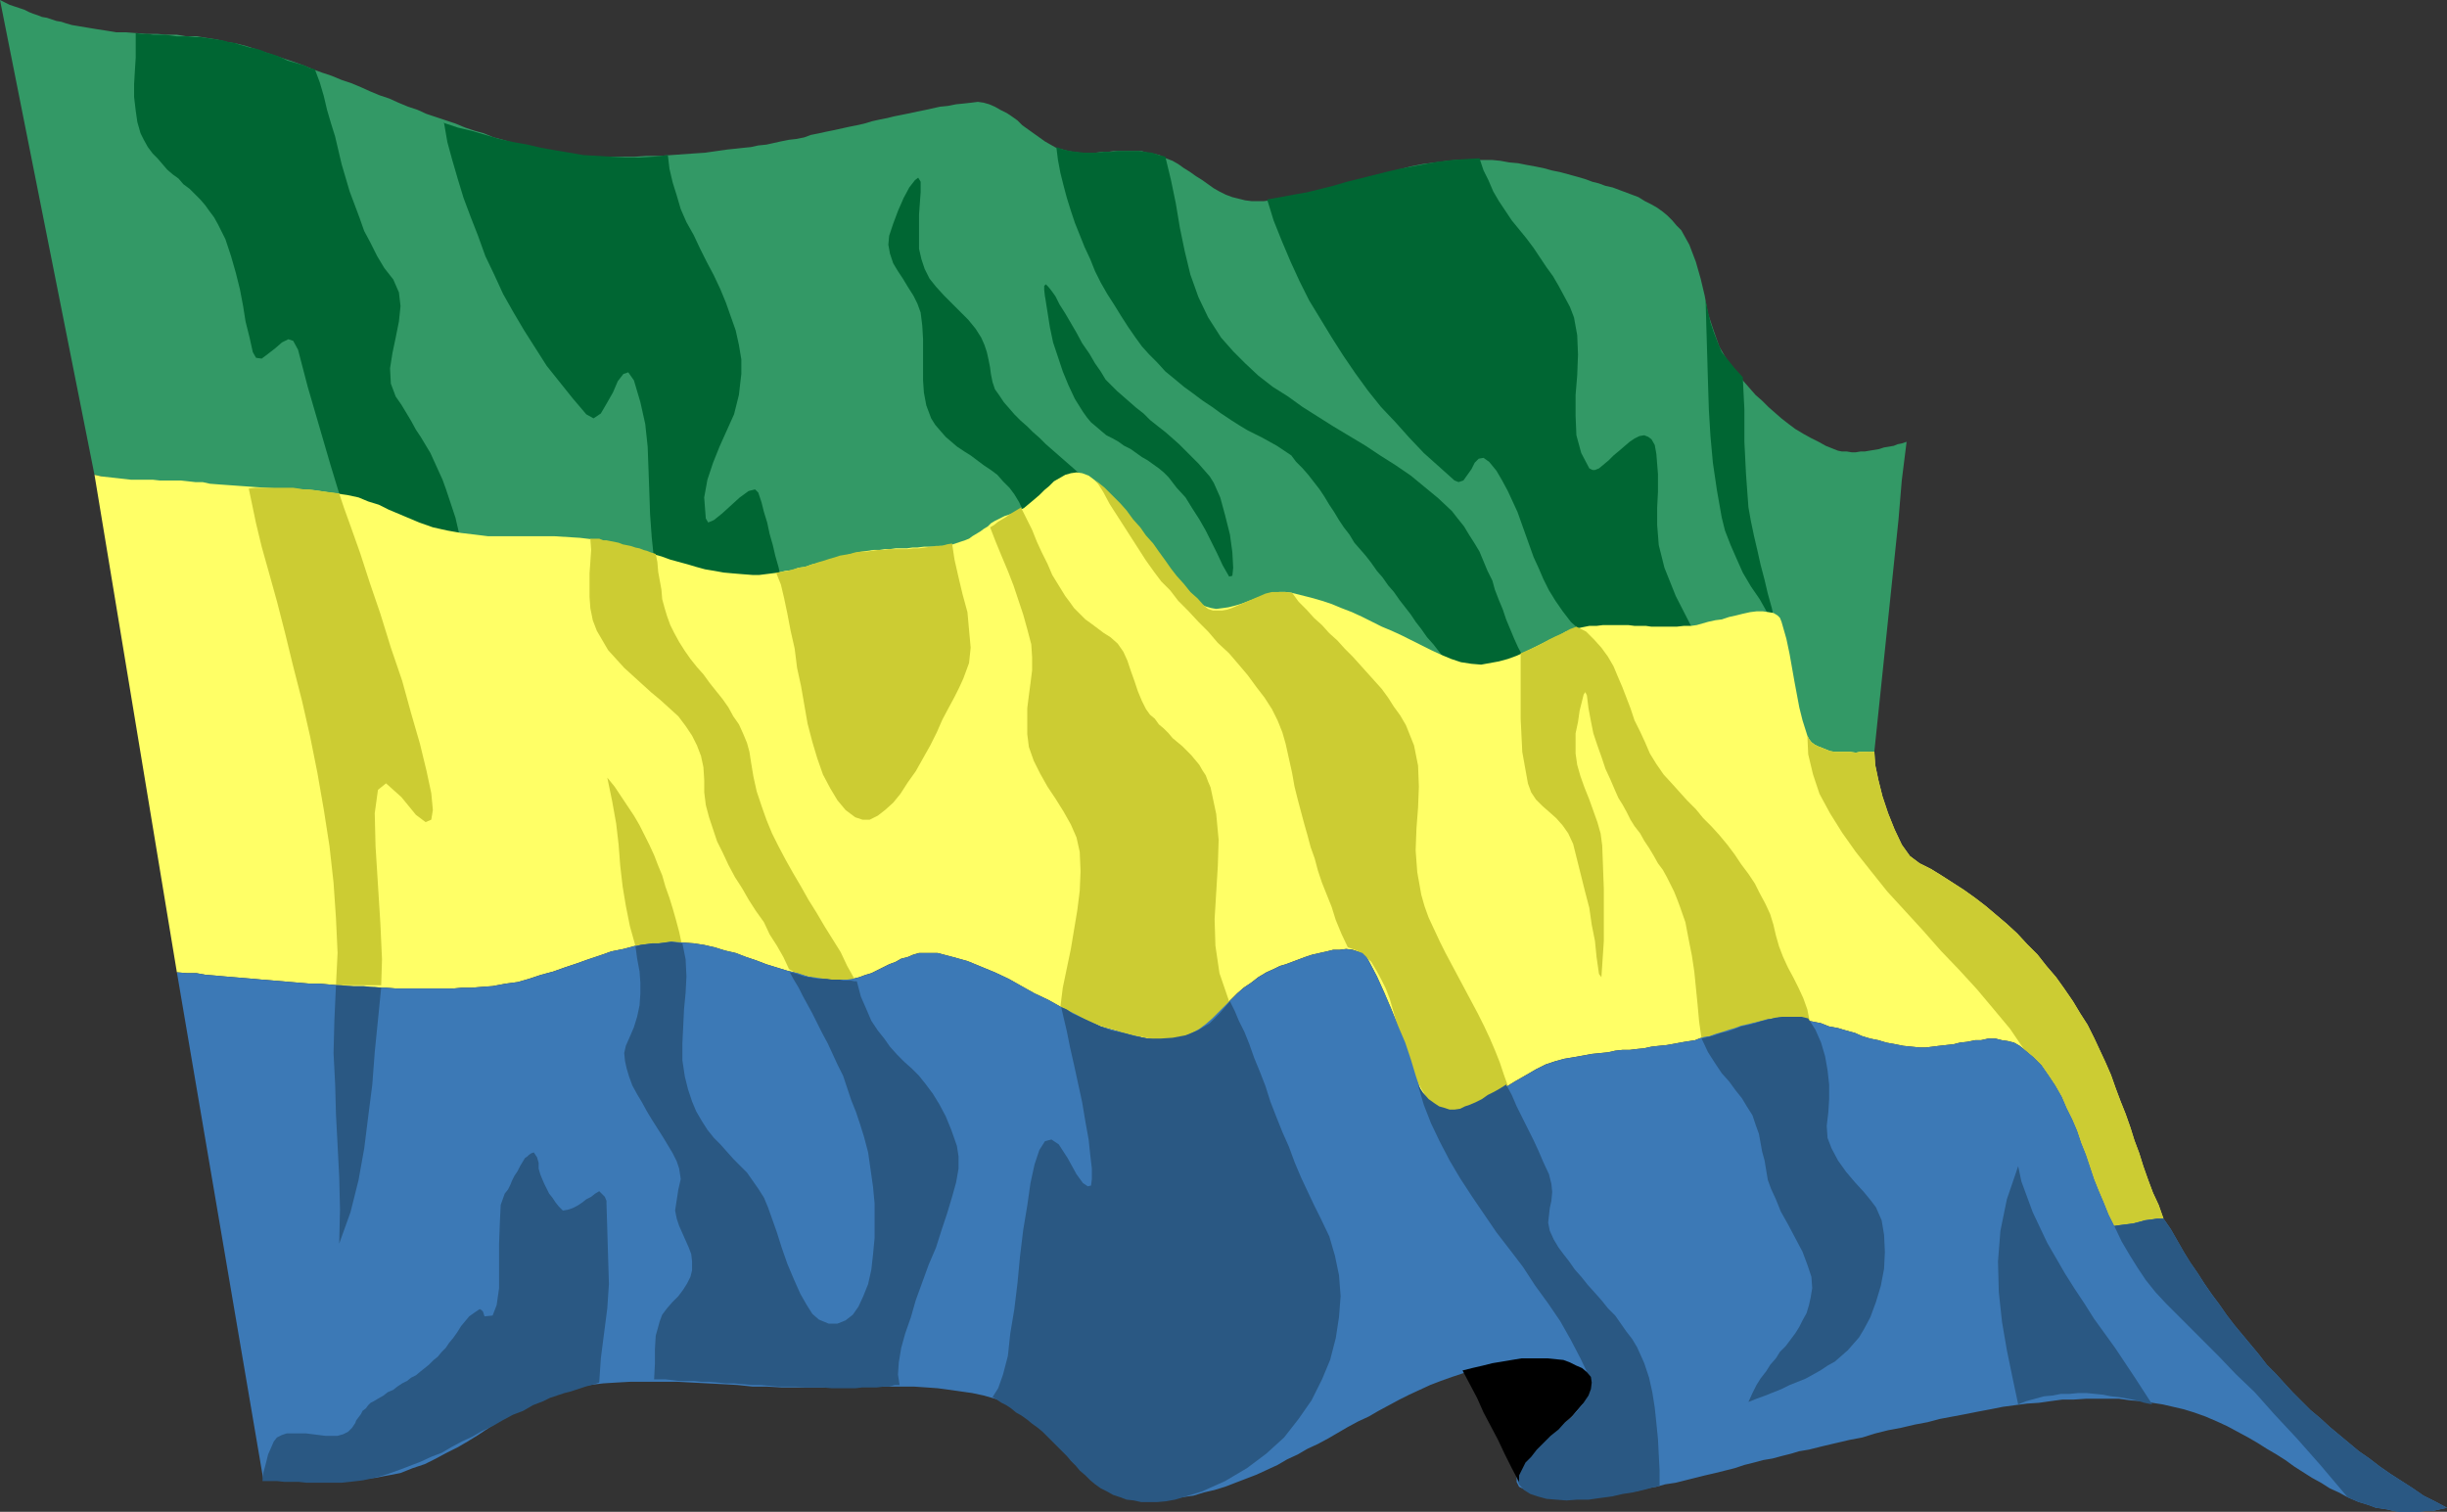 <?xml version="1.0" encoding="UTF-8" standalone="no"?>
<svg
   version="1.0"
   width="129.553mm"
   height="80.053mm"
   id="svg27"
   sodipodi:docname="Gabon 2.wmf"
   xmlns:inkscape="http://www.inkscape.org/namespaces/inkscape"
   xmlns:sodipodi="http://sodipodi.sourceforge.net/DTD/sodipodi-0.dtd"
   xmlns="http://www.w3.org/2000/svg"
   xmlns:svg="http://www.w3.org/2000/svg">
  <rect width="100%" height="100%" fill="#333333" stroke="none"/>
  <sodipodi:namedview
     id="namedview27"
     pagecolor="#ffffff"
     bordercolor="#000000"
     borderopacity="0.25"
     inkscape:showpageshadow="2"
     inkscape:pageopacity="0.0"
     inkscape:pagecheckerboard="0"
     inkscape:deskcolor="#d1d1d1"
     inkscape:document-units="mm" />
  <defs
     id="defs1">
    <pattern
       id="WMFhbasepattern"
       patternUnits="userSpaceOnUse"
       width="6"
       height="6"
       x="0"
       y="0" />
  </defs>
  <path
     style="fill:#339966;fill-opacity:1;fill-rule:evenodd;stroke:none"
     d="m 0,0 18.907,95.035 1.454,0.323 1.454,0.323 1.454,0.162 1.293,0.162 1.454,0.162 1.454,0.162 1.454,0.162 1.293,0.162 1.454,0.162 1.293,0.162 1.454,0.162 1.293,0.162 1.454,0.162 1.616,0.162 1.293,0.162 1.454,0.162 2.101,0.162 2.262,0.323 2.262,0.162 2.262,0.162 h 2.262 l 2.424,0.162 h 2.262 l 2.424,0.162 2.424,0.323 2.262,0.162 2.262,0.323 2.262,0.485 2.101,0.485 2.101,0.646 2.101,0.646 1.939,0.97 3.07,1.455 2.909,1.131 2.909,0.97 2.747,0.646 2.909,0.485 2.747,0.323 2.586,0.323 h 2.747 l 2.586,0.162 h 2.586 2.586 2.747 2.586 l 2.586,0.323 2.747,0.323 2.747,0.323 1.778,0.485 1.778,0.323 1.939,0.485 1.939,0.646 1.616,0.485 1.778,0.485 1.778,0.646 1.778,0.485 1.778,0.485 1.616,0.485 1.778,0.485 1.939,0.323 1.778,0.323 1.778,0.323 1.939,0.162 h 2.101 1.293 l 1.131,-0.162 1.454,-0.162 1.293,-0.162 1.293,-0.323 1.293,-0.162 1.454,-0.323 1.293,-0.323 1.293,-0.323 1.293,-0.485 1.454,-0.323 1.293,-0.323 1.293,-0.485 1.293,-0.323 1.293,-0.162 1.293,-0.323 0.97,-0.323 h 1.131 l 1.131,-0.323 h 1.131 l 1.131,-0.162 1.131,-0.162 h 0.97 0.97 1.131 l 1.131,-0.162 h 1.131 l 1.131,-0.162 h 1.131 1.131 l 0.97,-0.162 h 1.131 l 1.131,-0.323 0.97,-0.162 0.97,-0.162 0.808,-0.485 0.808,-0.323 0.646,-0.485 0.97,-0.485 0.646,-0.485 0.808,-0.485 0.808,-0.485 0.646,-0.646 0.808,-0.485 0.97,-0.323 0.97,-0.485 0.97,-0.323 0.97,-0.485 0.808,-0.485 1.131,-0.485 0.97,-0.808 0.97,-0.808 1.131,-0.808 0.97,-0.97 0.97,-0.97 0.97,-0.808 1.131,-0.808 1.131,-0.485 1.131,-0.323 1.131,-0.323 1.131,0.323 1.293,0.485 1.131,0.808 1.454,1.293 1.454,1.778 1.293,1.455 1.293,1.455 1.293,1.455 0.97,1.455 1.131,1.455 1.131,1.293 1.131,1.293 1.131,1.293 0.97,1.455 1.131,1.293 1.131,1.293 0.97,1.455 1.293,1.293 1.293,1.455 1.293,1.455 0.97,0.808 0.97,0.485 0.97,0.485 h 1.131 1.131 l 1.293,-0.162 1.131,-0.323 1.293,-0.485 1.293,-0.323 1.293,-0.485 1.293,-0.485 1.293,-0.485 1.293,-0.323 1.131,-0.162 h 1.293 1.131 l 2.101,0.485 1.939,0.646 2.101,0.485 2.101,0.808 1.939,0.808 2.101,0.808 1.939,0.97 2.101,0.97 1.939,0.646 1.939,1.131 2.101,0.97 1.939,0.97 1.939,0.97 1.939,0.808 2.101,0.97 1.939,0.808 1.939,0.646 1.939,0.323 1.939,0.162 1.939,-0.162 1.778,-0.323 1.778,-0.646 1.778,-0.646 1.616,-0.646 1.778,-0.97 1.616,-0.808 1.616,-0.808 1.616,-0.808 1.616,-0.646 1.616,-0.646 1.293,-0.323 1.616,-0.323 h 1.454 l 1.454,-0.162 h 1.293 1.293 1.293 1.131 l 1.293,0.162 h 1.131 1.131 1.131 1.293 l 1.131,0.162 h 1.293 l 1.293,-0.162 h 1.454 1.454 l 1.131,-0.162 0.97,-0.323 1.293,-0.162 1.293,-0.323 1.454,-0.323 1.454,-0.323 1.454,-0.485 1.293,-0.323 1.293,-0.323 h 1.454 1.131 1.293 l 0.808,0.323 0.808,0.323 0.646,0.646 0.323,0.808 0.97,3.232 0.646,3.071 0.485,2.909 0.485,2.586 0.485,2.748 0.485,2.424 0.485,2.748 1.131,2.909 0.323,0.646 0.485,0.485 0.646,0.485 0.646,0.485 0.808,0.162 0.808,0.162 0.97,0.162 h 1.131 0.97 1.131 l 1.131,-0.162 h 0.97 0.97 l 0.97,-0.162 0.97,-0.162 h 0.97 l 0.808,-7.758 0.808,-7.758 0.808,-7.758 0.808,-7.758 0.808,-7.758 0.808,-7.758 0.646,-7.758 0.97,-7.758 -0.97,0.323 -0.808,0.162 -0.808,0.323 -0.97,0.162 -0.97,0.162 -0.97,0.323 -0.97,0.162 -0.97,0.162 -0.97,0.162 h -0.808 l -0.97,0.162 h -0.808 l -0.97,-0.162 h -0.97 l -0.808,-0.162 -0.808,-0.323 -1.616,-0.646 -1.454,-0.808 -1.616,-0.808 -1.454,-0.808 -1.616,-0.97 -1.293,-0.97 -1.454,-1.131 -1.293,-1.131 -1.293,-1.131 -1.293,-1.293 -1.293,-1.131 -1.131,-1.293 -1.131,-1.293 -1.131,-1.293 -1.131,-1.455 -0.97,-1.293 -1.778,-3.071 -1.131,-3.232 -1.131,-3.394 -0.646,-3.556 -0.808,-3.394 -0.97,-3.394 -1.293,-3.394 -1.616,-2.909 -0.97,-0.97 -0.808,-0.97 -0.97,-0.97 -0.97,-0.808 -1.131,-0.808 -1.131,-0.646 -1.293,-0.646 -1.293,-0.808 -1.293,-0.485 -1.293,-0.485 -1.293,-0.485 -1.293,-0.485 -1.454,-0.323 -1.293,-0.485 -1.293,-0.323 -1.293,-0.485 -1.616,-0.485 -1.778,-0.485 -1.778,-0.485 -1.616,-0.323 -1.778,-0.485 -1.616,-0.323 -1.778,-0.323 -1.616,-0.323 -1.778,-0.162 -1.778,-0.323 -1.616,-0.162 h -1.778 -1.778 -1.778 -1.778 l -1.778,0.162 -2.424,0.323 -2.586,0.323 -2.424,0.485 -2.424,0.646 -2.424,0.646 -2.586,0.646 -2.262,0.808 -2.424,0.646 -2.586,0.808 -2.262,0.646 -2.586,0.646 -2.424,0.323 -2.424,0.485 -2.424,0.323 -2.586,0.323 h -2.424 l -1.293,-0.162 -1.293,-0.323 -1.293,-0.323 -1.293,-0.485 -1.293,-0.646 -1.131,-0.646 -1.131,-0.808 -1.131,-0.808 -1.293,-0.808 -1.131,-0.808 -1.293,-0.808 -1.131,-0.808 -1.131,-0.646 -1.293,-0.485 -1.293,-0.646 -1.293,-0.323 -1.131,-0.162 -1.131,-0.323 h -1.131 -1.131 -1.131 -1.131 -1.131 l -1.131,0.162 h -1.131 l -1.293,0.162 h -1.131 -0.97 -1.131 l -1.131,-0.162 -1.131,-0.162 -1.131,-0.323 -1.293,-0.323 -1.131,-0.646 -1.131,-0.646 -1.131,-0.808 -1.131,-0.808 -1.131,-0.808 -1.131,-0.808 -0.97,-0.97 -1.131,-0.808 -0.97,-0.646 -1.293,-0.646 -1.131,-0.646 -1.131,-0.485 -1.131,-0.323 -1.131,-0.162 -1.293,0.162 -1.454,0.162 -1.616,0.162 -1.616,0.323 -1.616,0.162 -1.454,0.323 -1.454,0.323 -1.616,0.323 -1.454,0.323 -1.616,0.323 -1.616,0.323 -1.293,0.323 -1.616,0.323 -1.454,0.323 -1.616,0.485 -1.454,0.323 -1.616,0.323 -1.454,0.323 -1.454,0.323 -1.616,0.323 -1.454,0.323 -1.616,0.323 -1.293,0.485 -1.616,0.323 -1.454,0.162 -1.616,0.323 -1.454,0.323 -1.454,0.323 -1.616,0.162 -1.454,0.323 -1.616,0.162 -1.454,0.162 -1.616,0.162 -2.262,0.323 -2.262,0.323 -2.424,0.162 -2.262,0.162 -2.262,0.162 -2.424,0.162 h -2.424 l -2.262,0.162 h -2.424 -2.262 -2.262 l -2.424,-0.162 -2.262,-0.162 -2.424,-0.323 -2.262,-0.323 -2.101,-0.485 -2.101,-0.323 -1.778,-0.485 -1.939,-0.485 -2.101,-0.646 L 98.737,27.476 96.798,26.668 95.021,26.183 93.081,25.537 91.142,24.729 89.203,24.082 87.264,23.436 85.325,22.789 83.547,21.981 81.608,21.334 79.669,20.526 77.891,19.718 75.952,19.072 74.013,18.264 72.235,17.455 70.296,16.647 68.357,16.001 66.418,15.193 64.478,14.546 62.701,13.9 60.762,13.092 58.984,12.445 57.045,11.799 55.106,11.152 53.166,10.506 51.227,9.859 49.288,9.213 47.349,8.728 45.41,8.404 43.47,7.92 41.37,7.596 39.43,7.273 H 37.33 L 35.39,6.95 H 33.29 L 31.512,6.788 H 29.25 L 27.31,6.627 25.21,6.465 H 23.27 L 21.331,6.142 19.23,5.818 17.291,5.495 15.352,5.172 14.382,5.01 13.251,4.687 12.282,4.364 11.312,4.202 10.342,3.879 9.373,3.556 8.403,3.394 7.595,3.071 6.626,2.748 5.818,2.424 4.848,1.939 3.878,1.616 2.909,1.293 1.939,0.97 0.97,0.485 0,0 Z"
     id="path1" />
  <path
     style="fill:#006633;fill-opacity:1;fill-rule:evenodd;stroke:none"
     d="m 27.149,6.627 1.293,0.162 h 1.131 l 1.131,0.162 h 1.293 0.97 l 1.293,0.162 1.131,0.162 h 1.131 1.131 l 1.293,0.162 h 1.131 l 1.131,0.162 1.131,0.162 1.131,0.162 1.131,0.162 1.131,0.323 1.131,0.162 0.97,0.323 1.131,0.323 1.131,0.323 0.97,0.162 1.131,0.323 1.131,0.485 1.131,0.323 0.97,0.323 1.131,0.485 0.97,0.485 1.131,0.323 1.131,0.323 1.131,0.323 0.97,0.485 1.131,0.323 0.97,2.586 0.808,2.748 0.646,2.748 0.808,2.748 0.808,2.586 0.646,2.748 0.646,2.748 0.808,2.748 0.808,2.748 0.97,2.586 0.97,2.586 0.97,2.748 1.293,2.424 1.293,2.586 1.454,2.424 1.778,2.263 1.131,2.586 0.323,2.748 -0.323,3.071 -0.646,3.232 -0.646,3.071 -0.485,3.071 0.162,3.071 0.97,2.586 1.131,1.616 0.97,1.616 0.97,1.616 0.97,1.778 0.97,1.455 0.97,1.616 0.97,1.616 0.808,1.778 0.808,1.778 0.808,1.778 0.646,1.778 0.646,1.939 0.646,1.939 0.646,1.94 0.485,2.101 0.485,2.101 h -1.454 l -1.454,-0.323 -1.454,-0.485 -1.454,-0.323 -1.454,-0.485 -1.454,-0.485 -1.616,-0.646 -1.454,-0.646 -1.454,-0.485 -1.616,-0.646 -1.616,-0.646 -1.454,-0.485 -1.454,-0.485 -1.454,-0.485 -1.454,-0.485 -1.454,-0.323 -1.131,-3.717 -1.131,-3.717 -1.131,-3.879 -1.131,-3.879 -1.131,-3.879 -1.131,-3.879 -0.97,-3.717 -0.97,-3.717 -0.97,-1.778 -0.97,-0.323 -1.293,0.646 -1.293,1.131 -1.454,1.131 -1.293,0.97 -1.131,-0.162 -0.646,-1.131 -0.646,-2.909 -0.808,-3.232 -0.485,-3.071 -0.646,-3.394 -0.808,-3.232 -0.97,-3.394 -1.131,-3.394 -1.454,-2.909 -0.808,-1.455 -0.97,-1.293 -0.808,-1.131 -0.97,-1.131 -1.131,-1.131 -0.97,-0.97 -1.293,-0.97 -0.97,-1.131 -1.131,-0.808 -1.131,-0.97 -0.97,-1.131 -0.97,-1.131 -0.97,-0.97 -0.97,-1.293 -0.808,-1.455 -0.646,-1.293 -0.646,-2.263 -0.323,-2.263 -0.323,-2.748 v -2.586 l 0.162,-2.748 0.162,-2.586 V 8.889 6.627 Z"
     id="path2" />
  <path
     style="fill:#006633;fill-opacity:1;fill-rule:evenodd;stroke:none"
     d="m 88.718,24.567 2.909,0.97 2.747,0.646 2.747,0.808 2.747,0.808 2.909,0.646 2.747,0.485 2.747,0.646 2.747,0.485 2.909,0.485 2.747,0.485 2.747,0.162 2.747,0.162 2.909,0.162 h 2.909 l 2.747,-0.162 2.909,-0.323 0.323,2.748 0.646,2.748 0.808,2.586 0.808,2.748 1.131,2.586 1.454,2.586 1.293,2.748 1.293,2.586 1.454,2.748 1.293,2.748 1.131,2.748 0.97,2.748 0.97,2.748 0.646,2.909 0.485,2.909 v 2.909 l -0.485,4.202 -0.97,3.879 -1.454,3.232 -1.454,3.232 -1.293,3.232 -1.131,3.394 -0.646,3.556 0.323,4.202 0.485,0.808 1.131,-0.485 1.616,-1.293 1.778,-1.616 1.778,-1.616 1.778,-1.293 1.293,-0.323 0.646,0.646 0.646,1.939 0.485,1.94 0.646,2.101 0.485,2.263 0.646,2.263 0.485,2.101 0.646,2.263 0.485,2.101 -1.454,0.323 -1.454,0.162 -1.616,0.162 -1.616,0.162 h -1.454 -1.778 l -1.454,-0.162 -1.616,-0.162 -1.616,-0.162 -1.778,-0.323 -1.616,-0.323 -1.454,-0.485 -1.616,-0.485 -1.616,-0.646 -1.616,-0.646 -1.616,-0.808 -0.485,-4.687 -0.323,-4.525 -0.162,-4.687 -0.162,-4.525 -0.162,-4.364 -0.485,-4.525 -0.97,-4.364 -1.293,-4.364 -1.131,-1.616 -0.97,0.323 -1.131,1.455 -0.97,2.263 -1.293,2.263 -1.131,1.939 -1.454,0.97 -1.454,-0.808 -2.747,-3.232 -2.586,-3.232 -2.586,-3.232 -2.262,-3.556 -2.262,-3.556 -2.101,-3.556 -2.101,-3.717 -1.778,-3.879 -1.778,-3.717 -1.454,-4.041 -1.454,-3.717 -1.454,-3.879 -1.131,-3.717 -1.131,-3.879 -0.97,-3.556 -0.646,-3.717 v 0 z"
     id="path3" />
  <path
     style="fill:#006633;fill-opacity:1;fill-rule:evenodd;stroke:none"
     d="m 204.747,102.308 -0.808,-1.778 -0.97,-1.616 -0.97,-1.293 -1.293,-1.293 -1.131,-1.293 -1.293,-0.97 -1.454,-0.97 -1.293,-0.97 -1.293,-0.97 -1.293,-0.808 -1.454,-0.97 -1.131,-0.97 -1.131,-0.97 -1.131,-1.293 -0.97,-1.131 -0.808,-1.293 -0.97,-2.586 -0.485,-2.586 -0.162,-2.424 V 73.216 70.63 67.882 l -0.162,-2.748 -0.323,-2.586 -0.646,-1.778 -0.808,-1.616 -1.131,-1.778 -0.97,-1.616 -0.97,-1.455 -0.97,-1.616 -0.646,-1.939 -0.323,-1.778 0.162,-1.778 0.808,-2.424 0.97,-2.586 1.131,-2.586 1.131,-2.101 1.131,-1.455 0.646,-0.485 0.485,0.808 v 2.101 l -0.162,2.263 -0.162,2.263 v 2.424 2.101 2.263 l 0.485,2.101 0.646,1.939 0.97,1.939 1.293,1.616 1.616,1.778 1.616,1.616 1.616,1.616 1.616,1.616 1.454,1.778 1.131,1.778 0.646,1.455 0.485,1.455 0.323,1.455 0.323,1.616 0.162,1.293 0.323,1.616 0.485,1.455 0.808,1.131 0.97,1.455 1.131,1.293 0.97,1.131 1.293,1.293 1.293,1.131 1.131,1.131 1.293,1.131 1.293,1.293 1.293,1.131 1.293,1.131 1.293,1.131 1.293,1.131 1.293,1.131 1.293,1.131 1.293,1.131 1.131,1.293 -1.131,-0.97 -1.131,-0.646 -0.97,-0.485 -0.97,-0.162 h -0.97 l -0.808,0.162 -0.97,0.323 -0.808,0.323 -0.97,0.646 -0.646,0.646 -0.808,0.646 -0.808,0.646 -0.808,0.808 -0.97,0.808 -0.97,0.808 z"
     id="path4" />
  <path
     style="fill:#006633;fill-opacity:1;fill-rule:evenodd;stroke:none"
     d="m 209.11,59.316 0.485,3.071 0.485,3.071 0.646,3.071 0.97,2.909 0.97,2.909 1.131,2.748 1.293,2.748 1.616,2.586 0.808,1.131 0.808,0.97 0.97,0.808 1.131,0.97 0.97,0.808 1.293,0.646 1.131,0.646 1.131,0.808 1.293,0.646 1.131,0.808 1.131,0.808 1.131,0.646 1.131,0.808 1.131,0.808 0.97,0.808 0.97,0.97 1.616,2.101 1.778,1.939 1.293,2.101 1.454,2.263 1.293,2.263 1.131,2.263 1.131,2.263 1.131,2.424 1.293,2.263 0.646,-0.162 0.162,-1.616 -0.162,-3.071 -0.485,-3.556 -0.97,-3.879 -0.97,-3.556 -1.293,-2.909 -0.808,-1.293 -1.131,-1.293 -1.131,-1.293 -1.293,-1.293 -1.293,-1.293 -1.293,-1.293 -1.454,-1.293 -1.293,-1.131 -1.454,-1.131 -1.616,-1.293 -1.293,-1.293 -1.454,-1.131 -1.293,-1.131 -1.293,-1.131 -1.293,-1.131 -1.131,-1.131 -1.131,-1.131 -0.97,-1.616 -1.131,-1.616 -1.131,-1.939 -1.454,-2.101 -1.131,-2.101 -1.131,-1.939 -1.131,-1.939 -1.131,-1.778 -0.808,-1.616 -0.808,-1.131 -0.646,-0.808 -0.485,-0.485 -0.323,0.323 v 0.808 l 0.162,1.455 v 0 z"
     id="path5" />
  <path
     style="fill:#006633;fill-opacity:1;fill-rule:evenodd;stroke:none"
     d="m 211.373,29.416 1.293,0.485 1.454,0.323 1.293,0.162 1.454,0.162 h 1.293 1.293 l 1.454,-0.162 h 1.454 l 1.293,-0.162 h 1.454 1.293 1.454 l 1.293,0.162 1.293,0.162 1.454,0.485 1.293,0.323 1.131,4.687 0.97,4.687 0.808,4.849 0.97,4.687 1.131,4.687 1.616,4.525 1.939,4.041 2.586,4.041 2.424,2.748 2.424,2.424 2.586,2.424 2.909,2.263 3.07,1.939 2.909,2.101 3.07,1.939 3.07,1.939 3.232,1.939 3.232,1.939 2.909,1.939 3.07,1.939 3.07,2.101 2.747,2.263 2.747,2.263 2.747,2.586 1.131,1.455 1.293,1.616 0.97,1.616 1.131,1.778 0.97,1.616 0.808,1.939 0.808,1.94 0.97,1.94 0.485,1.778 0.808,2.101 0.808,1.94 0.646,1.939 0.808,1.94 0.808,1.939 0.808,1.778 0.97,1.778 -0.646,0.646 -0.808,0.485 -0.808,0.323 -0.808,0.485 -0.97,0.162 -0.97,0.162 -0.97,0.162 -0.97,0.162 h -0.97 -1.131 -0.97 l -0.97,-0.162 h -0.97 l -0.97,-0.162 -0.808,-0.162 -0.808,-0.162 -1.131,-1.455 -1.131,-1.455 -1.131,-1.455 -1.293,-1.455 -1.131,-1.616 -1.131,-1.455 -0.97,-1.455 -1.131,-1.455 -1.131,-1.455 -1.131,-1.616 -1.131,-1.293 -1.131,-1.616 -1.131,-1.293 -1.131,-1.616 -1.131,-1.455 -1.131,-1.293 -1.131,-1.293 -0.97,-1.616 -1.131,-1.455 -0.97,-1.455 -0.97,-1.616 -0.97,-1.455 -0.97,-1.616 -0.97,-1.455 -1.131,-1.455 -1.131,-1.455 -1.131,-1.293 -1.293,-1.293 -0.97,-1.293 -1.454,-0.97 -1.454,-0.97 -1.454,-0.808 -1.454,-0.808 -1.293,-0.646 -1.616,-0.808 -1.616,-0.97 -1.778,-1.131 -1.939,-1.293 -1.778,-1.293 -1.939,-1.293 -1.939,-1.455 -1.778,-1.293 -1.939,-1.616 -1.778,-1.455 -1.616,-1.778 -1.616,-1.616 -1.454,-1.616 -1.293,-1.778 -1.454,-2.101 -1.454,-2.263 -1.293,-2.101 -1.454,-2.263 -1.293,-2.263 -1.131,-2.263 -0.97,-2.424 -1.131,-2.424 -0.97,-2.424 -0.97,-2.424 -0.808,-2.424 -0.808,-2.586 -0.646,-2.424 -0.646,-2.586 -0.485,-2.586 -0.323,-2.586 z"
     id="path6" />
  <path
     style="fill:#006633;fill-opacity:1;fill-rule:evenodd;stroke:none"
     d="m 253.55,39.921 2.747,-0.485 2.586,-0.485 2.747,-0.485 2.586,-0.646 2.586,-0.646 2.747,-0.808 2.586,-0.646 2.586,-0.646 2.586,-0.646 2.747,-0.646 2.586,-0.485 2.586,-0.485 2.747,-0.485 2.747,-0.323 2.586,-0.162 2.747,-0.162 0.808,2.424 0.97,1.939 0.97,2.263 1.131,1.939 1.293,1.939 1.293,1.939 1.454,1.778 1.454,1.778 1.454,1.939 1.293,1.939 1.293,1.939 1.293,1.778 1.131,1.939 1.131,2.101 1.131,2.101 0.808,2.101 0.646,3.556 0.162,3.879 -0.162,4.202 -0.323,3.879 v 4.202 l 0.162,3.879 0.97,3.556 1.616,3.071 0.646,0.323 h 0.485 l 0.808,-0.323 0.97,-0.808 0.97,-0.808 0.97,-0.97 0.97,-0.808 1.131,-0.97 1.131,-0.97 0.97,-0.646 0.97,-0.485 0.97,-0.162 0.808,0.323 0.646,0.485 0.646,1.131 0.323,1.778 0.323,4.041 v 3.556 l -0.162,3.232 v 3.394 l 0.323,4.041 1.131,4.525 2.262,5.657 3.555,6.95 h -1.454 -1.454 -1.293 -1.454 -1.454 -1.293 -1.454 -1.454 -1.454 -1.454 -1.293 -1.454 -1.454 -1.293 -1.454 -1.454 l -1.939,-1.778 -1.616,-2.101 -1.454,-2.101 -1.293,-2.101 -1.131,-2.263 -0.97,-2.263 -0.97,-2.101 -0.808,-2.263 -0.808,-2.263 -0.808,-2.263 -0.808,-2.263 -0.97,-2.101 -0.97,-2.101 -1.131,-2.101 -1.131,-1.939 -1.454,-1.778 -1.131,-0.808 -0.97,0.162 -0.808,0.808 -0.646,1.293 -0.808,1.131 -0.808,1.131 -0.97,0.323 -0.808,-0.323 -3.07,-2.748 -3.07,-2.748 -2.909,-3.071 -2.747,-3.071 -2.909,-3.071 -2.586,-3.232 -2.586,-3.556 -2.424,-3.556 -2.262,-3.556 -2.262,-3.717 -2.262,-3.717 -1.939,-3.879 -1.778,-3.879 -1.778,-4.202 -1.616,-4.041 -1.293,-4.202 z"
     id="path7" />
  <path
     style="fill:#006633;fill-opacity:1;fill-rule:evenodd;stroke:none"
     d="m 348.732,75.479 0.323,6.465 v 6.465 l 0.323,6.465 0.485,6.627 0.485,2.748 0.646,3.071 0.646,2.748 0.646,2.909 0.808,3.071 0.646,2.748 0.808,2.909 0.646,3.071 -1.616,-2.263 -1.454,-2.586 -1.778,-2.586 -1.616,-2.748 -1.293,-2.909 -1.131,-2.586 -1.131,-2.909 -0.646,-2.586 -0.97,-5.495 -0.808,-5.495 -0.485,-5.334 -0.323,-5.334 -0.162,-5.172 -0.162,-5.495 -0.162,-5.495 -0.162,-5.657 0.485,2.263 0.485,2.101 0.646,1.939 0.808,2.101 0.808,1.939 1.293,1.616 1.293,1.616 1.616,1.778 z"
     id="path8" />
  <path
     style="fill:#ffff66;fill-opacity:1;fill-rule:evenodd;stroke:none"
     d="m 374.912,150.473 h -0.808 -0.97 -0.97 l -0.808,0.162 -1.131,-0.162 h -0.97 -0.97 -1.131 l -0.97,-0.162 -0.808,-0.323 -0.808,-0.323 -0.808,-0.323 -0.646,-0.323 -0.646,-0.485 -0.485,-0.646 -0.323,-0.646 -0.97,-3.071 -0.646,-2.586 -0.485,-2.586 -0.485,-2.586 -0.485,-2.748 -0.485,-2.748 -0.646,-3.071 -0.97,-3.394 -0.323,-0.808 -0.485,-0.485 -0.808,-0.485 -0.97,-0.162 -1.131,-0.162 h -1.293 l -1.293,0.162 -1.454,0.323 -1.293,0.323 -1.454,0.323 -1.454,0.485 -1.293,0.162 -1.454,0.323 -1.131,0.323 -1.131,0.323 -1.131,0.162 h -1.454 l -1.454,0.162 h -1.293 -1.293 -1.293 -1.131 l -1.131,-0.162 h -1.131 -1.131 l -1.293,-0.162 h -1.131 -1.293 -1.293 -1.293 l -1.293,0.162 h -1.454 l -1.616,0.323 -1.454,0.323 -1.616,0.485 -1.454,0.808 -1.778,0.808 -1.616,0.808 -1.616,0.808 -1.616,0.808 -1.778,0.808 -1.778,0.646 -1.778,0.485 -1.778,0.323 -1.778,0.323 -1.939,-0.162 -2.101,-0.323 -1.939,-0.646 -1.939,-0.808 -2.101,-0.97 -1.939,-0.97 -1.939,-0.97 -1.939,-0.97 -2.101,-0.97 -1.939,-0.808 -1.939,-0.97 -1.939,-0.97 -2.101,-0.97 -2.101,-0.808 -1.939,-0.808 -1.939,-0.646 -2.262,-0.646 -1.939,-0.485 -1.939,-0.485 -1.293,-0.162 h -1.131 l -1.293,0.323 -1.293,0.323 -1.293,0.323 -1.293,0.485 -1.293,0.485 -1.293,0.485 -1.131,0.323 -1.293,0.323 -1.131,0.162 -1.293,0.162 -0.97,-0.162 -1.131,-0.323 -0.97,-0.485 -0.97,-0.808 -1.293,-1.616 -1.293,-1.293 -1.293,-1.293 -1.131,-1.455 -0.97,-1.293 -0.97,-1.455 -1.131,-1.293 -1.131,-1.293 -0.97,-1.293 -1.131,-1.293 -1.131,-1.455 -1.131,-1.455 -1.293,-1.455 -1.293,-1.455 -1.293,-1.616 -1.454,-1.616 -1.293,-1.293 -1.293,-0.97 -1.293,-0.485 -1.131,-0.162 -1.131,0.162 -1.131,0.323 -1.131,0.646 -1.131,0.646 -0.97,0.97 -0.97,0.808 -0.97,0.97 -1.131,0.97 -0.97,0.808 -0.97,0.808 -0.97,0.485 -0.97,0.485 -0.97,0.323 -0.97,0.323 -0.97,0.485 -0.97,0.485 -0.808,0.485 -0.646,0.646 -0.808,0.485 -0.646,0.485 -0.808,0.485 -0.808,0.485 -0.646,0.485 -0.808,0.323 -0.97,0.323 -0.97,0.323 -0.97,0.323 -0.97,0.162 h -1.131 l -1.131,0.162 h -1.131 -0.97 l -1.293,0.162 h -0.97 l -1.131,0.162 h -1.131 -1.131 l -1.131,0.162 h -0.97 l -1.131,0.162 h -1.131 l -1.131,0.162 -1.131,0.162 -0.97,0.162 -1.293,0.323 -1.293,0.323 -1.293,0.323 -1.293,0.323 -1.293,0.485 -1.293,0.323 -1.454,0.323 -1.293,0.485 -1.293,0.162 -1.293,0.485 -1.454,0.162 -1.293,0.323 -1.293,0.162 -1.293,0.162 -1.293,0.162 h -1.293 l -2.101,-0.162 -1.939,-0.162 -1.778,-0.162 -1.778,-0.323 -1.939,-0.323 -1.778,-0.485 -1.616,-0.485 -1.778,-0.485 -1.778,-0.485 -1.778,-0.646 -1.778,-0.485 -1.616,-0.485 -1.778,-0.485 -1.939,-0.646 -1.939,-0.323 -1.939,-0.485 -2.586,-0.485 -2.747,-0.323 -2.586,-0.162 -2.586,-0.162 h -2.747 -2.586 -2.586 -2.586 -2.747 l -2.586,-0.323 -2.747,-0.323 -2.747,-0.485 -2.909,-0.646 -2.747,-0.97 -3.07,-1.293 -3.07,-1.293 -1.939,-0.97 -2.101,-0.646 -1.939,-0.808 -2.262,-0.485 -2.262,-0.323 -2.262,-0.323 -2.262,-0.323 -2.262,-0.162 -2.586,-0.162 H 55.59 L 53.166,97.621 50.904,97.46 48.642,97.298 46.379,97.136 44.117,96.975 42.016,96.813 40.562,96.49 H 39.107 L 37.653,96.328 36.198,96.167 H 34.744 33.29 31.997 L 30.542,96.005 H 29.088 27.634 26.179 l -1.454,-0.162 -1.454,-0.162 -1.454,-0.162 -1.454,-0.162 -1.454,-0.323 16.483,99.561 1.939,0.162 h 1.939 l 1.778,0.323 1.939,0.162 1.778,0.162 1.939,0.162 1.939,0.162 1.939,0.162 1.778,0.162 1.939,0.162 1.939,0.162 1.939,0.162 1.939,0.162 1.939,0.162 h 1.939 l 1.778,0.162 1.939,0.162 2.101,0.162 1.939,0.162 h 1.616 l 1.939,0.162 h 1.939 l 2.101,0.162 h 1.778 1.939 1.939 1.939 1.778 1.939 l 1.778,-0.162 h 1.939 l 1.939,-0.162 2.262,-0.162 2.586,-0.485 2.424,-0.323 2.262,-0.646 2.424,-0.808 2.424,-0.646 2.262,-0.808 2.424,-0.808 2.262,-0.808 2.424,-0.808 2.262,-0.808 2.424,-0.485 2.424,-0.646 2.262,-0.323 2.586,-0.162 2.424,-0.323 2.101,0.162 2.262,0.162 2.101,0.323 2.101,0.485 2.101,0.646 2.101,0.485 2.101,0.808 1.939,0.646 2.101,0.808 2.101,0.646 2.101,0.646 2.101,0.485 1.939,0.646 2.262,0.323 2.101,0.323 h 2.262 1.293 l 1.131,-0.162 1.293,-0.323 1.293,-0.485 1.131,-0.323 1.293,-0.646 1.293,-0.646 0.97,-0.485 1.293,-0.485 1.131,-0.646 1.293,-0.323 1.131,-0.485 1.131,-0.323 h 1.293 1.131 1.293 l 3.07,0.808 2.909,0.808 2.747,1.131 2.747,1.131 2.747,1.293 2.586,1.455 2.586,1.455 2.747,1.293 2.586,1.455 2.586,1.293 2.747,1.455 2.586,1.131 2.909,0.808 2.909,0.808 2.747,0.646 3.07,0.485 h 1.939 l 1.616,-0.323 1.616,-0.485 1.454,-0.646 1.454,-0.808 1.293,-0.97 1.293,-1.131 1.131,-1.131 1.293,-1.293 1.293,-1.293 1.293,-1.293 1.293,-1.131 1.454,-0.97 1.454,-1.131 1.616,-0.97 1.778,-0.808 0.97,-0.485 1.131,-0.323 1.293,-0.485 1.293,-0.485 1.293,-0.485 1.454,-0.485 1.454,-0.323 1.454,-0.323 1.293,-0.323 h 1.293 l 1.293,-0.162 1.293,0.162 0.97,0.323 0.97,0.323 0.808,0.808 0.485,0.808 1.616,3.071 1.454,3.232 1.454,3.394 1.293,3.232 1.454,3.394 1.131,3.394 0.97,3.232 1.131,3.394 0.808,1.778 1.131,1.131 1.293,0.646 1.616,0.323 1.778,-0.162 1.778,-0.646 1.939,-0.808 2.101,-0.808 2.101,-1.131 2.101,-1.293 2.101,-1.293 2.262,-1.293 1.939,-1.131 1.939,-0.97 1.939,-0.646 1.778,-0.485 1.939,-0.323 1.778,-0.323 1.778,-0.323 1.616,-0.162 1.616,-0.162 1.454,-0.323 1.454,-0.162 h 1.454 l 1.293,-0.162 1.616,-0.162 1.454,-0.323 1.454,-0.162 1.616,-0.162 1.778,-0.323 1.778,-0.323 2.101,-0.323 0.808,-0.323 0.97,-0.323 1.131,-0.162 1.293,-0.485 1.131,-0.323 1.454,-0.485 1.131,-0.323 1.293,-0.485 1.454,-0.323 1.293,-0.323 1.293,-0.323 1.131,-0.323 1.293,-0.162 0.97,-0.162 1.131,-0.162 0.97,0.162 1.616,0.162 1.616,0.323 1.616,0.323 1.616,0.323 1.616,0.646 1.778,0.323 1.616,0.485 1.778,0.485 1.454,0.646 1.616,0.485 1.616,0.323 1.616,0.485 1.778,0.323 1.616,0.323 1.616,0.162 1.616,0.162 h 1.293 l 1.293,-0.162 1.293,-0.162 1.454,-0.162 1.454,-0.162 1.293,-0.323 1.454,-0.162 1.616,-0.323 h 1.131 l 1.454,-0.323 h 1.454 l 1.293,0.323 1.131,0.162 1.293,0.323 1.131,0.646 0.808,0.646 1.939,1.616 1.616,1.616 1.454,2.101 1.293,1.94 1.293,2.263 0.97,2.263 1.131,2.263 0.97,2.263 0.808,2.424 0.97,2.424 0.808,2.424 0.808,2.424 0.97,2.424 0.97,2.263 0.97,2.424 1.131,2.263 1.131,-0.162 1.293,-0.162 1.293,-0.162 1.293,-0.323 1.131,-0.323 1.293,-0.162 1.131,-0.162 h 1.293 l -0.97,-2.748 -1.131,-2.424 -0.97,-2.586 -0.97,-2.748 -0.808,-2.586 -0.97,-2.586 -0.808,-2.586 -0.97,-2.748 -0.97,-2.424 -0.97,-2.586 -0.97,-2.748 -1.131,-2.586 -1.131,-2.424 -1.131,-2.424 -1.293,-2.586 -1.454,-2.263 -1.454,-2.424 -1.778,-2.586 -1.616,-2.263 -1.939,-2.263 -1.778,-2.263 -2.101,-2.101 -1.939,-2.101 -2.101,-1.94 -2.101,-1.778 -2.101,-1.778 -2.101,-1.616 -2.262,-1.616 -2.262,-1.455 -2.262,-1.455 -2.101,-1.293 -2.262,-1.131 -1.939,-1.455 -1.616,-2.263 -1.454,-3.071 -1.293,-3.232 -1.131,-3.394 -0.808,-3.232 -0.646,-3.071 -0.162,-2.586 v 0 z"
     id="path9" />
  <path
     style="fill:#cccc33;fill-opacity:1;fill-rule:evenodd;stroke:none"
     d="m 374.912,150.473 h -0.808 -0.97 -0.97 l -0.808,0.162 -1.131,-0.162 h -0.97 -0.97 -1.131 l -0.97,-0.162 -0.808,-0.323 -0.808,-0.323 -0.808,-0.323 -0.646,-0.323 -0.646,-0.485 -0.485,-0.646 -0.323,-0.646 0.162,3.717 0.97,4.041 1.293,3.879 2.101,3.879 2.424,3.879 2.747,3.879 3.07,3.879 3.232,4.041 3.555,3.879 3.555,3.879 3.555,4.041 3.717,3.879 3.555,3.879 3.394,4.041 3.232,3.879 2.747,4.041 1.939,1.616 1.616,1.616 1.454,2.101 1.293,1.94 1.293,2.263 0.97,2.263 1.131,2.263 0.97,2.263 0.808,2.424 0.97,2.424 0.808,2.424 0.808,2.424 0.97,2.424 0.97,2.263 0.97,2.424 1.131,2.263 1.131,-0.162 1.293,-0.162 1.293,-0.162 1.293,-0.323 1.131,-0.323 1.293,-0.162 1.131,-0.162 h 1.293 l -0.97,-2.748 -1.131,-2.424 -0.97,-2.586 -0.97,-2.748 -0.808,-2.586 -0.97,-2.586 -0.808,-2.586 -0.97,-2.748 -0.97,-2.424 -0.97,-2.586 -0.97,-2.748 -1.131,-2.586 -1.131,-2.424 -1.131,-2.424 -1.293,-2.586 -1.454,-2.263 -1.454,-2.424 -1.778,-2.586 -1.616,-2.263 -1.939,-2.263 -1.778,-2.263 -2.101,-2.101 -1.939,-2.101 -2.101,-1.94 -2.101,-1.778 -2.101,-1.778 -2.101,-1.616 -2.262,-1.616 -2.262,-1.455 -2.262,-1.455 -2.101,-1.293 -2.262,-1.131 -1.939,-1.455 -1.616,-2.263 -1.454,-3.071 -1.293,-3.232 -1.131,-3.394 -0.808,-3.232 -0.646,-3.071 -0.162,-2.586 v 0 z"
     id="path10" />
  <path
     style="fill:#cccc33;fill-opacity:1;fill-rule:evenodd;stroke:none"
     d="m 67.872,98.753 0.97,2.909 1.454,4.041 1.778,5.01 1.939,5.98 2.101,6.142 2.101,6.788 2.262,6.627 1.778,6.465 1.778,6.142 1.293,5.334 0.97,4.525 0.323,3.394 -0.323,1.94 -1.131,0.485 -1.939,-1.455 -2.909,-3.556 -3.07,-2.748 -1.616,1.293 -0.646,4.687 0.162,6.627 0.485,7.758 0.485,7.758 0.323,7.111 -0.162,5.172 h -9.05 l 0.323,-6.465 -0.323,-6.95 -0.485,-7.111 -0.808,-7.273 -1.131,-7.273 -1.293,-7.435 -1.454,-7.273 -1.616,-7.111 -1.778,-6.95 -1.616,-6.627 -1.616,-6.303 -1.616,-5.818 -1.454,-5.172 -1.131,-4.687 -0.808,-3.879 -0.646,-3.071 1.293,-0.162 h 1.131 1.293 1.131 0.97 0.97 1.131 0.97 l 1.131,0.162 0.97,0.162 h 1.131 l 1.131,0.162 1.131,0.162 1.131,0.162 1.293,0.162 1.293,0.162 z"
     id="path11" />
  <path
     style="fill:#cccc33;fill-opacity:1;fill-rule:evenodd;stroke:none"
     d="m 131.219,110.875 0.323,1.616 0.162,1.94 0.323,1.778 0.323,1.778 0.162,1.939 0.485,1.778 0.485,1.616 0.646,1.778 0.808,1.616 0.97,1.778 1.131,1.778 1.131,1.616 1.293,1.616 1.293,1.455 1.293,1.778 1.293,1.616 1.293,1.616 1.131,1.616 0.97,1.778 1.131,1.616 0.808,1.778 0.808,1.94 0.485,1.778 0.323,2.101 0.485,2.909 0.646,2.909 0.97,2.909 0.97,2.748 1.131,2.748 1.293,2.586 1.454,2.748 1.454,2.586 1.616,2.748 1.454,2.586 1.616,2.586 1.616,2.748 1.616,2.586 1.616,2.586 1.293,2.748 1.454,2.586 -0.808,0.162 h -0.808 l -0.808,0.162 h -0.808 -0.808 l -0.808,-0.162 h -0.808 l -0.808,-0.162 h -0.97 l -0.808,-0.162 -0.808,-0.323 -0.808,-0.162 -0.808,-0.162 -0.808,-0.323 -0.808,-0.323 -0.808,-0.485 -1.131,-2.424 -1.293,-2.263 -1.454,-2.263 -1.131,-2.424 -1.616,-2.263 -1.454,-2.263 -1.293,-2.263 -1.454,-2.263 -1.293,-2.424 -1.131,-2.424 -1.131,-2.263 -0.808,-2.424 -0.808,-2.424 -0.646,-2.424 -0.323,-2.586 v -2.424 l -0.162,-2.586 -0.485,-2.263 -0.808,-2.101 -0.97,-1.939 -1.293,-1.94 -1.454,-1.939 -1.778,-1.616 -1.778,-1.616 -1.939,-1.616 -1.778,-1.616 -1.778,-1.616 -1.778,-1.616 -1.616,-1.778 -1.616,-1.778 -1.131,-1.94 -1.131,-1.939 -0.808,-2.101 -0.485,-2.424 -0.162,-2.263 v -2.263 -2.424 l 0.162,-2.263 0.162,-2.424 -0.162,-2.263 h 0.97 0.808 l 0.808,0.323 h 0.646 l 0.808,0.162 0.808,0.162 0.808,0.162 0.808,0.323 0.808,0.162 0.808,0.162 0.97,0.323 0.808,0.162 0.808,0.323 0.646,0.162 0.808,0.323 z"
     id="path12" />
  <path
     style="fill:#cccc33;fill-opacity:1;fill-rule:evenodd;stroke:none"
     d="m 204.262,101.5 1.131,2.263 1.131,2.263 0.97,2.424 0.97,2.101 1.131,2.263 0.97,2.263 1.293,2.101 1.293,2.101 0.97,1.293 0.808,1.131 1.131,1.131 1.131,1.131 1.131,0.808 1.293,0.97 1.293,0.97 1.293,0.808 1.454,1.293 1.131,1.616 0.808,1.778 0.646,1.94 0.808,2.263 0.646,1.94 0.808,1.94 0.808,1.616 0.808,1.131 0.97,0.808 0.808,1.131 0.97,0.808 0.97,0.97 0.808,0.97 0.97,0.808 0.97,0.808 0.97,0.97 0.808,0.808 0.808,0.97 0.808,0.97 0.646,1.131 0.646,0.97 0.485,1.293 0.485,1.131 1.131,5.334 0.485,5.172 -0.162,5.172 -0.323,5.334 -0.323,5.334 0.162,5.334 0.808,5.495 1.939,5.657 -0.646,0.808 -0.646,1.131 -0.808,0.808 -0.808,0.808 -0.808,0.646 -0.808,0.646 -0.808,0.646 -0.808,0.646 -0.97,0.323 -0.97,0.485 -0.808,0.323 -0.97,0.162 -0.97,0.323 h -0.808 -0.808 -0.97 l -1.293,-0.162 -1.293,-0.162 -1.454,-0.323 -1.293,-0.162 -1.131,-0.323 -1.454,-0.323 -1.293,-0.485 -1.131,-0.323 -1.293,-0.323 -1.293,-0.485 -1.293,-0.485 -1.131,-0.485 -1.454,-0.646 -1.131,-0.646 -1.131,-0.485 -1.293,-0.808 0.485,-3.879 0.808,-3.879 0.808,-3.879 0.646,-3.879 0.646,-3.879 0.485,-3.879 0.162,-3.879 -0.162,-3.879 -0.646,-2.909 -1.131,-2.586 -1.454,-2.586 -1.616,-2.586 -1.616,-2.424 -1.454,-2.586 -1.293,-2.586 -0.97,-2.748 -0.323,-2.586 v -2.424 -2.748 l 0.323,-2.586 0.323,-2.424 0.323,-2.586 v -2.586 l -0.162,-2.586 -0.808,-3.071 -0.808,-2.909 -0.97,-2.909 -0.97,-2.909 -1.131,-2.909 -1.293,-3.071 -1.131,-2.748 -1.131,-2.909 0.808,-0.485 0.808,-0.646 0.808,-0.485 0.808,-0.485 0.646,-0.485 0.808,-0.485 0.808,-0.485 0.808,-0.485 v 0 z"
     id="path13" />
  <path
     style="fill:#cccc33;fill-opacity:1;fill-rule:evenodd;stroke:none"
     d="m 219.291,96.167 1.454,2.263 1.293,2.424 1.454,2.263 1.454,2.263 1.454,2.263 1.454,2.263 1.454,2.263 1.616,2.263 1.454,1.939 1.778,1.778 1.616,2.101 1.939,1.94 2.101,2.263 1.939,1.939 1.939,2.263 2.262,2.101 1.939,2.263 1.778,2.101 1.778,2.424 1.616,2.101 1.454,2.263 1.131,2.263 0.97,2.424 0.646,2.263 0.646,2.909 0.646,2.909 0.485,2.748 0.646,2.586 0.646,2.424 0.646,2.424 0.646,2.263 0.646,2.424 0.808,2.263 0.646,2.424 0.808,2.424 0.97,2.424 0.97,2.424 0.808,2.586 1.131,2.748 1.293,2.748 1.778,0.646 1.454,0.97 1.454,1.293 0.97,1.616 0.97,1.778 0.97,1.94 0.808,2.101 0.646,2.263 0.646,2.263 0.646,2.263 0.808,2.424 0.646,2.424 0.97,2.101 0.808,2.263 1.131,1.94 1.131,1.939 1.131,0.97 0.97,0.97 1.131,0.485 0.97,0.323 h 1.131 l 0.97,-0.162 0.97,-0.162 1.131,-0.485 0.97,-0.485 0.97,-0.646 0.97,-0.646 1.131,-0.485 0.97,-0.808 0.808,-0.485 0.97,-0.646 0.97,-0.323 -0.808,-2.263 -0.808,-2.424 -0.97,-2.424 -0.97,-2.263 -1.131,-2.424 -1.293,-2.586 -1.293,-2.424 -1.293,-2.424 -1.293,-2.424 -1.293,-2.424 -1.293,-2.424 -1.131,-2.263 -1.131,-2.424 -1.131,-2.424 -0.808,-2.263 -0.646,-2.263 -0.808,-4.525 -0.323,-4.364 0.162,-4.364 0.323,-4.202 0.162,-4.202 -0.162,-4.202 -0.808,-4.041 -1.616,-4.041 -1.131,-1.94 -1.293,-1.778 -1.131,-1.778 -1.293,-1.778 -1.454,-1.616 -1.454,-1.616 -1.454,-1.616 -1.454,-1.616 -1.616,-1.616 -1.454,-1.616 -1.616,-1.455 -1.454,-1.616 -1.616,-1.455 -1.454,-1.616 -1.616,-1.616 -1.293,-1.778 -1.293,-0.162 h -1.454 -1.293 l -1.293,0.323 -1.131,0.485 -1.131,0.485 -1.131,0.485 -1.131,0.485 -1.131,0.485 -1.131,0.485 -0.97,0.323 -0.97,0.162 h -0.97 -0.808 l -0.97,-0.323 -0.808,-0.646 -1.293,-1.455 -1.454,-1.293 -1.293,-1.616 -1.454,-1.616 -1.131,-1.455 -1.131,-1.616 -1.293,-1.778 -1.131,-1.616 -1.454,-1.616 -1.131,-1.616 -1.454,-1.616 -1.293,-1.778 -1.293,-1.455 -1.616,-1.616 -1.454,-1.455 -1.778,-1.455 z"
     id="path14" />
  <path
     style="fill:#cccc33;fill-opacity:1;fill-rule:evenodd;stroke:none"
     d="m 304.292,130.754 1.454,-0.646 1.454,-0.646 1.293,-0.646 1.454,-0.808 1.293,-0.646 1.454,-0.646 1.454,-0.808 1.293,-0.485 1.939,0.97 1.616,1.616 1.454,1.616 1.293,1.778 1.131,1.939 0.808,1.94 0.97,2.263 0.808,2.101 0.808,2.101 0.808,2.424 1.131,2.263 0.97,2.101 0.97,2.263 1.293,2.101 1.454,2.101 1.778,1.94 1.454,1.616 1.454,1.616 1.778,1.778 1.454,1.778 1.616,1.616 1.616,1.778 1.616,1.94 1.454,1.94 1.293,1.939 1.454,1.94 1.293,1.94 0.97,1.939 1.131,2.101 0.97,2.101 0.646,2.101 0.485,2.101 0.646,2.263 0.808,2.101 0.97,2.101 1.131,2.101 0.97,1.939 0.97,2.101 0.808,2.263 0.485,2.424 -1.131,-0.162 -0.97,-0.162 -1.131,-0.162 -0.97,-0.162 h -1.131 l -1.131,-0.162 -0.97,0.162 -0.97,0.162 -0.646,0.323 -0.808,0.162 -0.808,0.162 -0.646,0.162 -0.97,0.323 -0.808,0.323 -0.808,0.162 -0.646,0.323 -0.808,0.323 -0.808,0.162 -0.97,0.323 -0.97,0.162 -0.808,0.162 -0.97,0.323 -0.808,0.162 -0.97,0.323 -0.485,-3.394 -0.323,-3.556 -0.323,-3.232 -0.323,-3.232 -0.485,-3.232 -0.646,-3.232 -0.646,-3.394 -1.131,-3.232 -0.485,-1.293 -0.646,-1.616 -0.646,-1.293 -0.808,-1.616 -0.808,-1.455 -0.97,-1.293 -0.808,-1.455 -0.97,-1.616 -0.97,-1.455 -0.808,-1.455 -1.131,-1.455 -0.808,-1.293 -0.808,-1.616 -0.808,-1.455 -0.808,-1.293 -0.646,-1.455 -0.97,-2.263 -0.97,-2.101 -0.808,-2.424 -0.808,-2.263 -0.808,-2.424 -0.485,-2.424 -0.485,-2.586 -0.323,-2.586 -0.323,-0.646 -0.323,0.485 -0.323,1.293 -0.485,1.939 -0.323,2.263 -0.485,2.263 v 2.263 1.778 l 0.323,2.263 0.646,2.263 0.808,2.263 0.97,2.424 0.808,2.263 0.808,2.263 0.646,2.263 0.323,2.424 0.323,8.728 v 10.344 l -0.485,7.273 -0.485,-0.646 -0.485,-3.394 -0.323,-3.232 -0.646,-3.232 -0.485,-3.394 -0.808,-3.071 -0.808,-3.232 -0.808,-3.232 -0.808,-3.232 -0.97,-2.101 -1.131,-1.616 -1.293,-1.455 -1.454,-1.293 -1.293,-1.131 -1.293,-1.293 -0.97,-1.455 -0.646,-1.778 -1.131,-6.303 -0.323,-6.627 v -6.627 -6.465 z"
     id="path15" />
  <path
     style="fill:#cccc33;fill-opacity:1;fill-rule:evenodd;stroke:none"
     d="m 127.017,189.424 1.131,-0.323 1.293,-0.162 0.97,-0.162 h 1.293 1.293 l 1.131,-0.162 1.131,0.162 h 1.131 l -0.485,-2.263 -0.646,-2.424 -0.646,-2.263 -0.646,-2.101 -0.808,-2.263 -0.646,-2.263 -0.808,-1.94 -0.808,-2.101 -0.97,-2.101 -0.97,-1.94 -0.97,-1.939 -1.131,-1.94 -1.293,-1.939 -1.293,-1.94 -1.293,-1.94 -1.454,-1.778 0.97,4.687 0.808,4.525 0.485,4.202 0.323,4.202 0.485,4.202 0.646,3.879 0.808,4.041 1.131,4.041 v 0 z"
     id="path16" />
  <path
     style="fill:#cccc33;fill-opacity:1;fill-rule:evenodd;stroke:none"
     d="m 155.297,114.592 0.97,2.424 0.646,2.748 0.646,3.071 0.646,3.394 0.808,3.556 0.485,3.879 0.808,3.717 0.646,3.717 0.646,3.717 0.97,3.717 0.97,3.232 1.131,3.232 1.454,2.748 1.454,2.424 1.616,1.94 1.939,1.455 1.454,0.485 h 1.454 l 1.616,-0.808 1.454,-1.131 1.616,-1.455 1.454,-1.778 1.454,-2.263 1.616,-2.263 1.454,-2.586 1.454,-2.586 1.293,-2.586 1.131,-2.586 1.293,-2.424 1.131,-2.101 0.97,-1.939 0.808,-1.778 1.131,-3.071 0.323,-3.071 -0.323,-3.556 -0.323,-3.556 -0.97,-3.556 -0.808,-3.394 -0.808,-3.556 -0.485,-3.232 -0.97,0.162 -1.131,0.323 h -1.131 l -1.131,0.162 -1.131,0.162 -1.131,0.162 h -1.131 l -1.131,0.162 h -1.293 -1.131 -1.293 l -0.97,0.162 h -1.293 l -1.131,0.162 -1.131,0.162 h -1.131 l -1.131,0.162 -1.131,0.323 -0.97,0.162 -0.97,0.162 -0.97,0.323 -1.131,0.323 -0.97,0.323 -1.131,0.323 -0.97,0.323 -0.97,0.323 -0.97,0.323 -1.131,0.162 -1.131,0.323 -1.131,0.323 -1.131,0.162 -0.97,0.162 v 0 z"
     id="path17" />
  <path
     style="fill:#3c79b6;fill-opacity:1;fill-rule:evenodd;stroke:none"
     d="m 432.926,243.892 h -1.293 l -1.131,0.162 -1.293,0.162 -1.131,0.323 -1.293,0.323 -1.293,0.162 -1.293,0.162 -1.131,0.162 -1.131,-2.263 -0.97,-2.424 -0.97,-2.263 -0.97,-2.424 -0.808,-2.424 -0.808,-2.424 -0.97,-2.424 -0.808,-2.424 -0.97,-2.263 -1.131,-2.263 -0.97,-2.263 -1.293,-2.263 -1.293,-1.94 -1.454,-2.101 -1.616,-1.616 -1.939,-1.616 -0.808,-0.646 -1.131,-0.646 -1.293,-0.323 -1.131,-0.162 -1.293,-0.323 h -1.454 l -1.454,0.323 h -1.131 l -1.616,0.323 -1.454,0.162 -1.293,0.323 -1.454,0.162 -1.454,0.162 -1.293,0.162 -1.293,0.162 h -1.293 l -1.616,-0.162 -1.616,-0.162 -1.616,-0.323 -1.778,-0.323 -1.616,-0.485 -1.616,-0.323 -1.616,-0.485 -1.454,-0.646 -1.778,-0.485 -1.616,-0.485 -1.778,-0.323 -1.616,-0.646 -1.616,-0.323 -1.616,-0.323 -1.616,-0.323 -1.616,-0.162 -0.97,-0.162 -1.131,0.162 -0.97,0.162 -1.293,0.162 -1.131,0.323 -1.293,0.323 -1.293,0.323 -1.454,0.323 -1.293,0.485 -1.131,0.323 -1.454,0.485 -1.131,0.323 -1.293,0.485 -1.131,0.162 -0.97,0.323 -0.808,0.323 -2.101,0.323 -1.778,0.323 -1.778,0.323 -1.616,0.162 -1.454,0.162 -1.454,0.323 -1.616,0.162 -1.293,0.162 h -1.454 l -1.454,0.162 -1.454,0.323 -1.616,0.162 -1.616,0.162 -1.778,0.323 -1.778,0.323 -1.939,0.323 -1.778,0.485 -1.939,0.646 -1.939,0.97 -1.939,1.131 -2.262,1.293 -2.101,1.293 -2.101,1.293 -2.101,1.131 -2.101,0.808 -1.939,0.808 -1.778,0.646 -1.778,0.162 -1.616,-0.323 -1.293,-0.646 -1.131,-1.131 -0.808,-1.778 -1.131,-3.394 -0.97,-3.232 -1.131,-3.394 -1.454,-3.394 -1.293,-3.232 -1.454,-3.394 -1.454,-3.232 -1.616,-3.071 -0.485,-0.808 -0.808,-0.808 -0.97,-0.323 -0.97,-0.323 -1.293,-0.162 -1.293,0.162 h -1.293 l -1.293,0.323 -1.454,0.323 -1.454,0.323 -1.454,0.485 -1.293,0.485 -1.293,0.485 -1.293,0.485 -1.131,0.323 -0.97,0.485 -1.778,0.808 -1.616,0.97 -1.454,1.131 -1.454,0.97 -1.293,1.131 -1.293,1.293 -1.293,1.293 -1.293,1.293 -1.131,1.131 -1.293,1.131 -1.293,0.97 -1.454,0.808 -1.454,0.646 -1.616,0.485 -1.616,0.323 h -1.939 l -3.07,-0.485 -2.747,-0.646 -2.909,-0.808 -2.909,-0.808 -2.586,-1.131 -2.747,-1.455 -2.586,-1.293 -2.586,-1.455 -2.747,-1.293 -2.586,-1.455 -2.586,-1.455 -2.747,-1.293 -2.747,-1.131 -2.747,-1.131 -2.909,-0.808 -3.07,-0.808 h -1.293 -1.131 -1.293 l -1.131,0.323 -1.131,0.485 -1.293,0.323 -1.131,0.646 -1.293,0.485 -0.97,0.485 -1.293,0.646 -1.293,0.646 -1.131,0.323 -1.293,0.485 -1.293,0.323 -1.131,0.162 h -1.293 -2.262 l -2.101,-0.323 -2.262,-0.323 -1.939,-0.646 -2.101,-0.485 -2.101,-0.646 -2.101,-0.646 -2.101,-0.808 -1.939,-0.646 -2.101,-0.808 -2.101,-0.485 -2.101,-0.646 -2.101,-0.485 -2.101,-0.323 -2.262,-0.162 -2.101,-0.162 -2.424,0.323 -2.586,0.162 -2.262,0.323 -2.424,0.646 -2.424,0.485 -2.262,0.808 -2.424,0.808 -2.262,0.808 -2.424,0.808 -2.262,0.808 -2.424,0.646 -2.424,0.808 -2.262,0.646 -2.424,0.323 -2.586,0.485 -2.262,0.162 -1.939,0.162 h -1.939 l -1.778,0.162 H 88.718 86.941 85.002 83.062 81.123 79.346 L 77.245,197.667 h -1.939 l -1.939,-0.162 h -1.616 l -1.939,-0.162 -2.101,-0.162 -1.939,-0.162 -1.778,-0.162 H 62.054 l -1.939,-0.162 -1.939,-0.162 -1.939,-0.162 -1.939,-0.162 -1.939,-0.162 -1.778,-0.162 -1.939,-0.162 -1.939,-0.162 -1.939,-0.162 -1.778,-0.162 -1.939,-0.162 -1.778,-0.323 h -1.939 l -1.939,-0.162 17.291,101.5 1.616,0.162 h 1.778 1.616 l 1.778,0.162 h 1.778 1.778 1.778 1.616 1.939 l 1.616,-0.162 h 1.778 l 1.616,-0.323 1.778,-0.162 1.616,-0.323 1.778,-0.323 1.616,-0.323 2.424,-0.97 2.424,-0.808 2.262,-1.131 2.101,-1.131 2.262,-1.131 1.939,-1.131 2.101,-1.293 1.939,-1.293 1.939,-1.293 2.101,-1.131 2.101,-1.131 2.101,-1.131 2.101,-0.97 2.424,-0.97 2.424,-0.808 2.424,-0.646 2.747,-0.646 2.747,-0.323 2.586,-0.162 2.909,-0.162 h 3.07 3.07 3.07 l 3.07,0.162 3.07,0.162 3.07,0.162 2.909,0.162 3.07,0.323 h 2.909 l 2.747,0.162 h 2.909 2.586 2.262 2.424 l 2.262,-0.162 h 2.424 2.424 2.262 2.424 2.424 2.262 l 2.424,0.162 2.262,0.162 2.424,0.323 2.262,0.323 2.262,0.323 2.262,0.485 2.262,0.646 2.586,0.808 2.101,1.131 2.101,1.293 1.778,1.616 1.939,1.616 1.454,1.778 1.616,1.778 1.616,1.616 1.616,1.939 1.616,1.616 1.616,1.455 1.939,1.293 1.939,1.131 2.101,0.808 2.262,0.323 2.586,0.162 2.262,-0.162 2.101,-0.162 2.262,-0.323 2.262,-0.323 2.101,-0.646 2.101,-0.485 2.101,-0.646 2.101,-0.808 2.101,-0.808 2.101,-0.808 2.101,-0.97 2.101,-0.97 1.939,-1.131 2.101,-0.97 1.939,-1.131 2.101,-0.97 2.101,-1.131 1.939,-1.131 1.939,-1.131 2.101,-1.131 2.101,-0.97 1.939,-1.131 2.101,-1.131 2.101,-1.131 1.939,-0.97 2.101,-0.97 2.101,-0.97 2.101,-0.808 2.262,-0.808 1.939,-0.646 2.262,-0.808 2.101,-0.485 1.293,-0.323 1.293,-0.323 1.616,-0.323 1.454,-0.162 1.616,-0.323 h 1.616 l 1.616,-0.162 h 1.616 l 1.616,0.162 1.616,0.162 1.293,0.323 1.293,0.485 0.97,0.485 0.97,0.646 0.646,1.131 0.646,0.97 v 1.293 l -0.323,1.455 -0.808,1.455 -1.293,1.616 -1.293,1.616 -1.616,1.616 -1.778,1.616 -1.778,1.455 -1.616,1.616 -1.454,1.455 -1.293,1.455 -0.808,1.293 -0.485,1.293 v 0.97 l 0.485,0.97 1.293,0.646 1.293,0.485 1.131,0.323 1.454,0.323 1.454,0.162 h 1.616 l 1.454,0.162 h 1.616 1.616 l 1.616,-0.162 1.778,-0.162 1.778,-0.162 1.778,-0.162 1.939,-0.323 1.939,-0.323 1.778,-0.485 1.939,-0.323 1.778,-0.485 2.101,-0.323 1.939,-0.485 1.939,-0.485 1.939,-0.485 2.101,-0.485 1.939,-0.485 1.939,-0.485 1.939,-0.646 1.939,-0.485 1.778,-0.485 1.939,-0.323 1.778,-0.485 1.939,-0.485 1.616,-0.485 1.939,-0.323 2.586,-0.646 2.747,-0.646 2.747,-0.646 2.586,-0.485 2.586,-0.808 2.586,-0.646 2.586,-0.485 2.747,-0.646 2.586,-0.485 2.424,-0.646 2.586,-0.485 2.586,-0.485 2.424,-0.485 2.586,-0.485 2.424,-0.485 2.424,-0.323 2.424,-0.323 2.424,-0.162 2.262,-0.323 2.424,-0.323 h 2.262 l 2.424,-0.162 h 2.262 2.262 2.101 l 2.262,0.323 2.262,0.162 2.101,0.323 2.101,0.323 2.101,0.485 2.101,0.485 2.101,0.646 2.262,0.808 2.262,0.97 2.101,0.97 2.101,1.131 2.101,1.131 1.939,1.131 1.778,1.131 1.939,1.131 1.778,1.131 1.778,1.293 1.778,1.131 1.778,1.131 1.778,0.97 1.778,1.131 1.778,0.808 1.778,0.97 1.131,0.485 1.131,0.485 1.131,0.323 0.97,0.323 1.293,0.485 1.131,0.162 1.131,0.162 1.293,0.323 1.131,0.162 h 1.293 1.293 1.454 l 1.131,-0.162 h 1.454 l 1.454,-0.323 1.454,-0.323 -2.424,-1.293 -2.262,-1.131 -2.101,-1.455 -2.262,-1.455 -2.262,-1.455 -2.101,-1.455 -2.101,-1.616 -2.101,-1.455 -1.939,-1.616 -1.939,-1.616 -1.939,-1.616 -1.939,-1.778 -1.939,-1.616 -1.778,-1.778 -1.778,-1.778 -1.778,-1.939 -1.616,-1.778 -1.778,-1.778 -1.616,-2.101 -1.616,-1.939 -1.616,-1.94 -1.616,-1.94 -1.616,-2.101 -1.454,-2.101 -1.454,-1.94 -1.454,-2.101 -1.454,-2.263 -1.454,-2.101 -1.293,-2.101 -1.293,-2.263 -1.293,-2.263 z"
     id="path18" />
  <path
     style="fill:#2a5883;fill-opacity:1;fill-rule:evenodd;stroke:none"
     d="m 432.926,243.892 h -1.293 l -1.131,0.162 -1.293,0.162 -1.131,0.323 -1.293,0.323 -1.293,0.162 -1.293,0.162 -1.131,0.162 1.454,3.071 1.616,2.748 1.616,2.586 1.616,2.424 1.939,2.424 2.101,2.263 2.262,2.263 2.586,2.586 2.747,2.748 3.07,3.071 3.232,3.394 3.878,3.717 3.878,4.364 4.525,4.849 4.848,5.495 5.333,6.303 1.131,0.485 1.131,0.485 1.131,0.323 0.97,0.323 1.293,0.485 1.131,0.162 1.131,0.162 1.293,0.323 1.131,0.162 h 1.293 1.293 1.454 l 1.131,-0.162 h 1.454 l 1.454,-0.323 1.454,-0.323 -2.424,-1.293 -2.262,-1.131 -2.101,-1.455 -2.262,-1.455 -2.262,-1.455 -2.101,-1.455 -2.101,-1.616 -2.101,-1.455 -1.939,-1.616 -1.939,-1.616 -1.939,-1.616 -1.939,-1.778 -1.939,-1.616 -1.778,-1.778 -1.778,-1.778 -1.778,-1.939 -1.616,-1.778 -1.778,-1.778 -1.616,-2.101 -1.616,-1.939 -1.616,-1.94 -1.616,-1.94 -1.616,-2.101 -1.454,-2.101 -1.454,-1.94 -1.454,-2.101 -1.454,-2.263 -1.454,-2.101 -1.293,-2.101 -1.293,-2.263 -1.293,-2.263 z"
     id="path19" />
  <path
     style="fill:#2a5883;fill-opacity:1;fill-rule:evenodd;stroke:none"
     d="m 67.064,197.182 h 1.293 l 1.131,0.162 h 1.131 1.131 0.97 l 1.293,0.162 h 0.97 l 1.293,0.162 -0.646,6.465 -0.646,6.465 -0.485,6.465 -0.808,6.303 -0.808,6.465 -1.131,6.303 -1.616,6.465 -2.262,6.303 0.162,-6.95 -0.162,-6.465 -0.323,-6.303 -0.323,-6.142 -0.162,-5.98 -0.323,-6.303 0.162,-6.465 0.323,-7.111 v 0 z"
     id="path20" />
  <path
     style="fill:#2a5883;fill-opacity:1;fill-rule:evenodd;stroke:none"
     d="m 127.179,189.424 0.97,-0.323 1.293,-0.162 1.131,-0.162 h 1.293 l 1.293,-0.162 1.131,-0.162 1.131,0.162 1.131,0.162 0.646,3.232 0.162,3.394 -0.162,3.232 -0.323,3.394 -0.162,3.394 -0.162,3.394 v 3.394 l 0.485,3.232 0.646,2.586 0.808,2.424 0.808,1.94 1.131,1.94 1.131,1.778 1.293,1.616 1.293,1.293 1.293,1.455 1.293,1.455 1.454,1.455 1.293,1.293 1.131,1.616 1.131,1.616 1.131,1.778 0.808,1.94 0.808,2.263 0.97,2.748 0.97,3.071 1.131,3.232 1.293,3.071 1.293,2.909 1.293,2.263 1.131,1.778 1.293,1.131 1.939,0.808 h 1.778 l 1.616,-0.646 1.454,-1.131 1.131,-1.616 0.97,-2.101 0.97,-2.424 0.646,-2.909 0.323,-2.909 0.323,-3.394 v -3.394 -3.556 l -0.323,-3.394 -0.485,-3.394 -0.485,-3.394 -0.808,-3.071 -0.808,-2.586 -0.808,-2.424 -0.97,-2.424 -0.808,-2.424 -0.808,-2.424 -1.131,-2.263 -0.97,-2.101 -0.97,-2.101 -1.131,-2.101 -0.97,-1.939 -0.97,-1.94 -0.97,-1.778 -0.97,-1.778 -0.808,-1.616 -0.97,-1.616 -0.808,-1.455 0.97,0.162 0.97,0.323 0.97,0.323 0.97,0.162 0.808,0.162 0.97,0.162 h 0.97 0.808 l 0.97,0.162 h 0.808 0.808 l 0.646,0.162 h 0.808 0.646 l 0.808,0.162 h 0.485 l 0.808,3.071 1.131,2.586 0.97,2.263 1.293,1.94 1.293,1.616 1.131,1.616 1.454,1.616 1.454,1.455 1.454,1.293 1.454,1.455 1.293,1.616 1.454,1.94 1.293,2.101 1.293,2.424 1.131,2.748 1.131,3.232 0.323,2.101 v 2.424 l -0.485,2.748 -0.808,2.909 -0.97,3.232 -1.131,3.394 -1.131,3.556 -1.454,3.394 -1.293,3.556 -1.293,3.556 -0.97,3.394 -1.131,3.232 -0.808,2.909 -0.485,2.909 -0.162,2.424 0.323,2.101 h -0.97 l -1.131,0.323 h -1.131 l -1.293,0.162 h -1.454 -1.454 l -1.454,0.162 h -1.454 -1.616 -1.616 l -1.778,-0.162 h -1.778 -1.778 l -1.778,-0.162 h -1.778 -1.778 l -1.778,-0.162 -1.778,-0.162 h -1.778 l -1.778,-0.162 -1.778,-0.162 h -1.616 l -1.616,-0.162 -1.778,-0.162 h -1.616 l -1.454,-0.162 h -1.454 -1.454 l -1.293,-0.162 -1.454,-0.162 h -1.131 -1.131 l 0.162,-3.071 v -2.909 l 0.162,-2.748 0.808,-2.909 0.485,-1.293 0.97,-1.293 1.131,-1.293 1.131,-1.131 0.97,-1.293 0.808,-1.293 0.646,-1.293 0.323,-1.293 v -1.778 l -0.162,-1.455 -0.485,-1.293 -0.646,-1.455 -0.646,-1.455 -0.646,-1.455 -0.485,-1.455 -0.323,-1.616 0.323,-2.101 0.323,-2.101 0.485,-2.101 -0.323,-2.101 -0.485,-1.455 -0.808,-1.616 -0.97,-1.616 -0.97,-1.616 -1.131,-1.778 -1.131,-1.778 -0.97,-1.616 -0.97,-1.778 -0.97,-1.616 -0.97,-1.778 -0.646,-1.778 -0.485,-1.616 -0.323,-1.455 -0.162,-1.616 0.323,-1.455 0.646,-1.455 0.97,-2.263 0.646,-2.101 0.485,-2.263 0.162,-2.424 v -2.101 l -0.162,-2.263 -0.485,-2.586 -0.323,-2.424 z"
     id="path21" />
  <path
     style="fill:#2a5883;fill-opacity:1;fill-rule:evenodd;stroke:none"
     d="m 198.606,279.611 1.131,-1.778 0.97,-2.748 0.97,-3.717 0.485,-4.525 0.808,-4.849 0.646,-5.334 0.485,-5.172 0.646,-5.334 0.808,-4.849 0.646,-4.525 0.808,-3.717 0.97,-2.909 1.131,-1.778 1.293,-0.323 1.454,0.97 1.778,2.748 1.778,3.232 1.293,1.778 0.97,0.646 0.646,-0.162 0.162,-1.293 v -2.101 l -0.323,-2.748 -0.323,-3.071 -0.646,-3.556 -0.646,-3.879 -0.808,-3.717 -0.808,-3.717 -0.808,-3.556 -0.646,-3.232 -0.646,-2.748 -0.485,-2.101 1.131,0.485 1.131,0.808 1.778,0.808 1.778,0.808 2.101,0.97 2.101,0.808 2.424,0.485 2.424,0.646 2.424,0.485 h 2.586 l 2.424,-0.162 2.586,-0.485 2.424,-0.97 2.424,-1.455 1.939,-1.94 2.101,-2.424 0.97,1.94 0.808,1.939 1.131,2.263 0.97,2.424 0.97,2.748 1.131,2.748 1.131,2.909 0.97,3.071 1.131,2.909 1.293,3.232 1.293,2.909 1.131,3.071 1.293,3.071 1.293,2.748 1.293,2.748 1.293,2.586 1.778,3.717 1.131,3.879 0.808,3.879 0.323,4.202 -0.323,4.202 -0.646,4.202 -1.131,4.364 -1.616,3.879 -2.101,4.202 -2.586,3.717 -2.909,3.717 -3.555,3.232 -3.878,2.909 -4.363,2.586 -4.686,2.101 -5.333,1.616 -1.778,0.323 -1.778,0.162 h -1.616 -1.616 l -1.454,-0.323 -1.454,-0.162 -1.293,-0.485 -1.454,-0.485 -1.131,-0.646 -1.293,-0.646 -1.131,-0.808 -0.97,-0.808 -0.97,-0.97 -1.131,-0.97 -0.808,-0.97 -0.97,-0.97 -0.808,-0.97 -0.97,-0.97 -0.97,-0.97 -0.97,-0.97 -0.97,-0.97 -0.97,-0.97 -0.97,-0.808 -1.131,-0.808 -0.97,-0.808 -1.131,-0.808 -1.131,-0.646 -0.97,-0.808 -0.97,-0.646 -0.97,-0.485 -0.97,-0.646 z"
     id="path22" />
  <path
     style="fill:#2a5883;fill-opacity:1;fill-rule:evenodd;stroke:none"
     d="m 119.907,276.701 0.323,-4.849 0.646,-5.01 0.646,-5.01 0.323,-4.849 -0.485,-16.162 v -0.485 l -0.323,-0.808 -0.646,-0.646 -0.485,-0.485 -0.808,0.485 -0.808,0.646 -0.97,0.485 -0.808,0.646 -0.97,0.646 -0.97,0.485 -0.97,0.323 -0.97,0.162 -0.808,-0.808 -0.646,-0.808 -0.646,-0.97 -0.646,-0.808 -0.485,-0.97 -0.485,-0.97 -0.485,-1.131 -0.323,-0.808 -0.323,-1.131 v -1.131 l -0.323,-1.131 -0.646,-0.97 -0.485,0.162 -0.485,0.323 -0.323,0.323 -0.485,0.323 -0.485,0.808 -0.485,0.808 -0.485,0.97 -0.646,0.97 -0.485,0.97 -0.323,0.808 -0.485,0.97 -0.646,0.808 -0.808,2.263 -0.162,3.394 -0.162,4.364 v 4.525 4.364 l -0.485,3.394 -0.808,2.101 -1.616,0.162 -0.162,-0.485 -0.162,-0.485 -0.323,-0.323 -0.323,-0.162 -0.97,0.646 -1.131,0.808 -0.808,0.97 -0.808,0.97 -0.808,1.293 -0.808,1.131 -0.808,0.97 -0.646,0.97 -0.808,0.808 -0.808,0.97 -0.808,0.646 -0.97,0.97 -0.808,0.646 -0.808,0.646 -0.97,0.808 -0.97,0.485 -0.808,0.646 -0.97,0.485 -0.97,0.646 -0.808,0.646 -1.131,0.485 -0.808,0.646 -1.131,0.646 -0.808,0.485 -0.646,0.323 -0.485,0.485 -0.485,0.646 -0.646,0.485 -0.323,0.646 -0.485,0.646 -0.485,0.646 -0.162,0.485 -0.646,0.97 -0.808,0.808 -0.97,0.485 -1.131,0.323 h -1.293 -1.131 l -1.293,-0.162 -1.293,-0.162 -1.293,-0.162 h -1.454 -1.293 -1.131 l -0.97,0.323 -0.97,0.485 -0.646,0.808 -0.485,1.131 -0.646,1.455 -0.485,1.94 -0.485,1.778 -0.162,1.616 h 1.454 1.454 l 1.454,0.162 h 1.454 1.454 l 1.454,0.162 h 1.454 1.454 1.454 1.454 1.454 l 1.454,-0.162 1.454,-0.162 1.293,-0.162 1.454,-0.323 1.454,-0.323 2.101,-0.646 2.262,-0.808 2.101,-0.808 2.101,-0.808 2.101,-0.97 2.101,-0.808 1.939,-1.131 2.101,-1.131 2.101,-0.97 1.939,-1.131 2.101,-0.97 1.939,-1.131 2.101,-1.131 2.101,-0.808 1.939,-1.131 2.101,-0.808 1.293,-0.646 1.454,-0.485 1.454,-0.485 1.293,-0.323 1.454,-0.485 1.454,-0.485 1.293,-0.323 1.454,-0.485 z"
     id="path23" />
  <path
     style="fill:#2a5883;fill-opacity:1;fill-rule:evenodd;stroke:none"
     d="m 283.769,217.224 1.131,3.879 1.454,3.717 1.778,3.717 1.939,3.717 2.101,3.556 2.424,3.717 2.424,3.556 2.424,3.556 2.747,3.556 2.586,3.394 2.424,3.717 2.586,3.556 2.424,3.556 2.101,3.717 1.939,3.717 1.778,3.717 0.162,1.616 -0.162,1.293 -0.646,1.455 -0.808,1.293 -0.97,1.131 -1.131,1.293 -1.293,0.97 -1.293,1.131 -1.454,1.131 -1.293,1.293 -1.454,1.131 -1.131,1.131 -1.131,1.131 -0.808,1.455 -0.808,1.293 -0.323,1.455 0.485,1.293 0.97,1.131 1.293,0.808 1.454,0.485 1.778,0.485 1.939,0.162 2.101,0.162 2.101,-0.162 h 2.262 l 2.262,-0.323 2.424,-0.323 2.101,-0.485 2.101,-0.323 2.101,-0.485 1.778,-0.485 1.454,-0.323 v -3.071 l -0.162,-3.071 -0.162,-3.232 -0.323,-3.232 -0.323,-3.071 -0.485,-3.071 -0.646,-2.909 -0.97,-2.909 -0.646,-1.455 -0.808,-1.778 -0.97,-1.616 -1.131,-1.455 -1.131,-1.616 -1.131,-1.616 -1.454,-1.455 -1.293,-1.616 -1.293,-1.455 -1.454,-1.616 -1.293,-1.616 -1.293,-1.455 -1.131,-1.616 -1.131,-1.455 -0.97,-1.293 -0.97,-1.616 -0.808,-1.778 -0.323,-1.616 0.162,-1.455 0.162,-1.455 0.323,-1.455 0.162,-1.778 -0.162,-1.616 -0.485,-1.939 -1.131,-2.424 -0.97,-2.263 -0.97,-2.101 -1.131,-2.263 -1.131,-2.263 -1.131,-2.263 -0.97,-2.263 -1.131,-2.101 -1.293,0.808 -1.131,0.646 -1.293,0.646 -1.131,0.808 -1.293,0.646 -1.131,0.485 -0.97,0.323 -0.97,0.485 -1.131,0.162 h -0.97 l -0.97,-0.323 -1.131,-0.323 -0.97,-0.646 -1.131,-0.808 -1.131,-1.293 -0.97,-1.455 z"
     id="path24" />
  <path
     style="fill:#000000;fill-opacity:1;fill-rule:evenodd;stroke:none"
     d="m 292.657,274.277 1.454,2.748 1.454,2.748 1.293,2.909 1.454,2.748 1.454,2.748 1.293,2.748 1.454,2.909 1.454,2.748 v -1.293 l 0.646,-1.293 0.646,-1.293 1.131,-1.131 1.131,-1.455 1.293,-1.293 1.454,-1.455 1.616,-1.293 1.293,-1.455 1.454,-1.293 1.131,-1.293 1.131,-1.293 0.97,-1.455 0.485,-1.293 0.162,-1.293 -0.162,-1.131 -0.808,-0.97 -0.97,-0.808 -1.131,-0.485 -1.293,-0.646 -1.293,-0.485 -1.616,-0.162 -1.616,-0.162 h -1.616 -1.778 -1.778 l -1.939,0.323 -1.939,0.323 -1.939,0.323 -1.939,0.485 -2.101,0.485 z"
     id="path25" />
  <path
     style="fill:#2a5883;fill-opacity:1;fill-rule:evenodd;stroke:none"
     d="m 340.491,207.849 1.293,2.748 1.454,2.263 1.293,1.94 1.454,1.616 1.293,1.778 1.293,1.616 0.97,1.616 1.131,1.778 0.646,1.94 0.646,1.778 0.323,1.778 0.323,1.778 0.485,1.778 0.323,1.939 0.323,1.94 0.646,1.778 0.97,2.101 0.97,2.424 1.454,2.586 1.454,2.748 1.454,2.748 0.97,2.586 0.808,2.424 0.162,2.263 -0.323,1.939 -0.323,1.455 -0.485,1.616 -0.808,1.455 -0.646,1.293 -0.808,1.293 -0.97,1.293 -0.97,1.293 -1.131,1.131 -0.808,1.293 -1.131,1.293 -0.808,1.293 -1.131,1.455 -0.808,1.293 -0.808,1.616 -0.808,1.778 1.616,-0.646 1.778,-0.646 1.616,-0.646 1.616,-0.646 1.616,-0.808 1.616,-0.646 1.616,-0.646 1.454,-0.808 1.454,-0.808 1.454,-0.97 1.454,-0.808 1.293,-1.131 1.293,-1.131 1.131,-1.293 1.131,-1.293 0.97,-1.616 1.293,-2.424 1.131,-3.071 0.97,-3.232 0.646,-3.394 0.162,-3.394 -0.162,-3.394 -0.485,-2.909 -1.131,-2.586 -0.97,-1.293 -1.454,-1.778 -1.778,-1.94 -1.778,-2.101 -1.616,-2.263 -1.293,-2.424 -0.808,-2.101 -0.162,-2.424 0.323,-2.748 0.162,-2.586 v -2.909 l -0.323,-2.909 -0.485,-2.748 -0.808,-2.748 -1.131,-2.586 -1.454,-2.263 -1.293,-0.323 h -1.293 -1.293 -1.293 l -1.293,0.162 -1.293,0.323 -1.454,0.323 -1.454,0.485 -1.293,0.323 -1.454,0.323 -1.293,0.485 -1.293,0.485 -1.454,0.323 -1.293,0.485 -1.293,0.323 z"
     id="path26" />
  <path
     style="fill:#2a5883;fill-opacity:1;fill-rule:evenodd;stroke:none"
     d="m 430.664,281.065 -1.778,-2.748 -1.778,-2.748 -1.939,-2.909 -1.939,-2.909 -2.101,-2.909 -2.101,-2.909 -1.939,-3.071 -1.939,-2.909 -1.939,-3.071 -1.778,-3.071 -1.778,-3.071 -1.454,-3.071 -1.454,-3.071 -1.131,-3.071 -1.131,-3.071 -0.646,-3.071 -2.262,6.627 -1.293,6.303 -0.485,6.142 0.162,6.142 0.646,5.98 0.97,5.657 1.131,5.495 1.131,5.334 1.616,-0.646 1.778,-0.485 1.778,-0.485 1.778,-0.162 1.616,-0.323 h 1.778 l 1.616,-0.162 h 1.778 l 1.616,0.162 1.616,0.162 1.616,0.323 1.616,0.162 1.778,0.323 1.616,0.323 1.616,0.485 z"
     id="path27" />
</svg>
